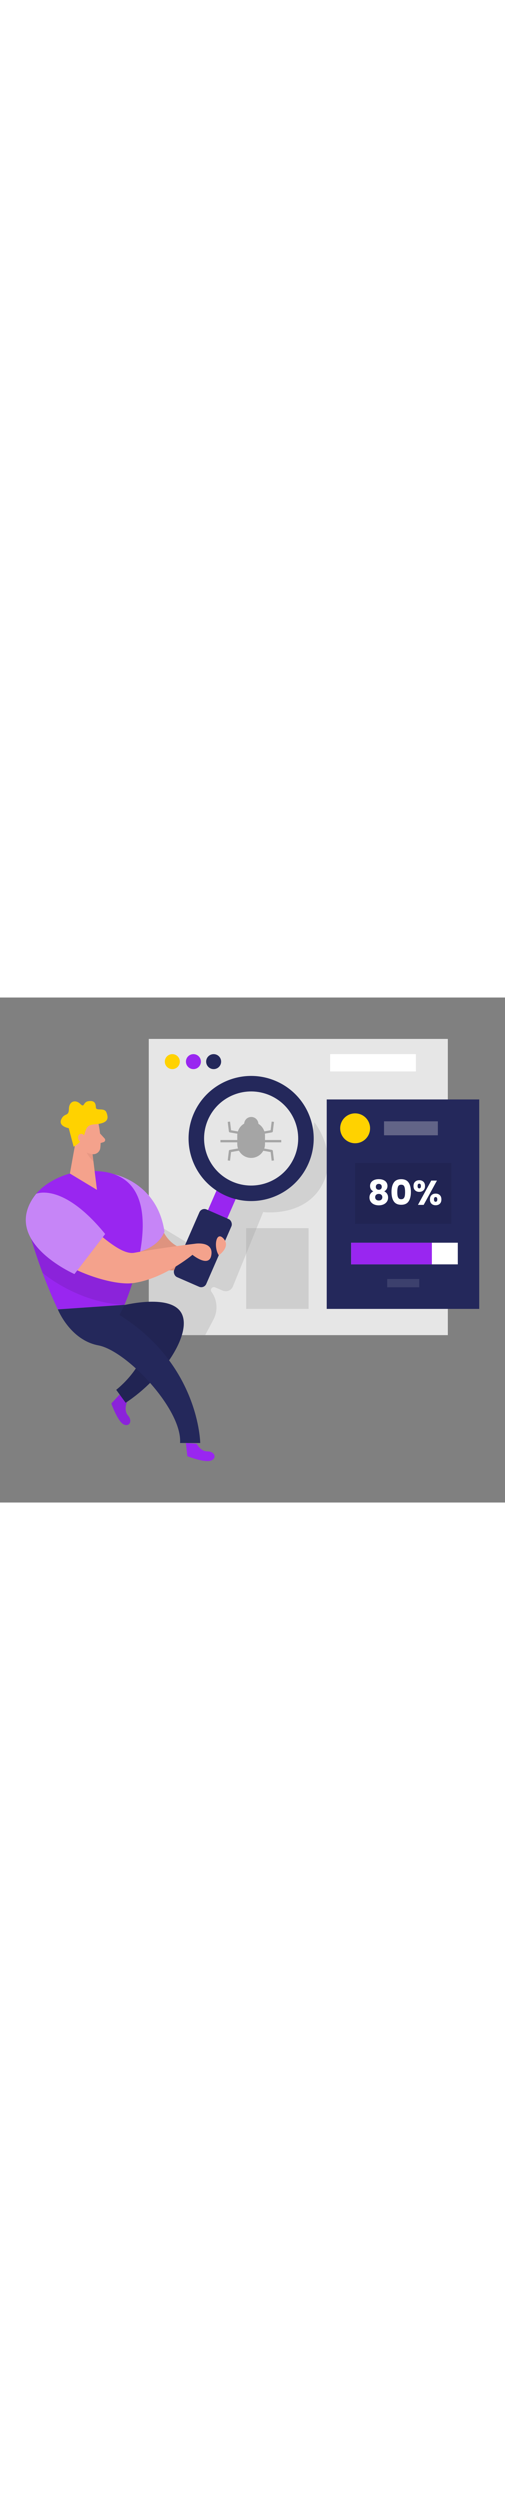 <svg id="_0260_bug_fixing" xmlns="http://www.w3.org/2000/svg" viewBox="0 0 500 500" data-imageid="bug-fixing-1-83" imageName="Bug Fixing 1" class="illustrations_image" style="width: 101px;"><rect x="0" y="0" width="500" height="500" fill="#808080" stroke="none"/><defs><style>.cls-1_bug-fixing-1-83{fill:#fff;}.cls-2_bug-fixing-1-83{opacity:.11;}.cls-2_bug-fixing-1-83,.cls-3_bug-fixing-1-83,.cls-4_bug-fixing-1-83,.cls-5_bug-fixing-1-83,.cls-6_bug-fixing-1-83,.cls-7_bug-fixing-1-83{fill:none;}.cls-8_bug-fixing-1-83{fill:#f4a28c;}.cls-9_bug-fixing-1-83{fill:#a5a5a5;}.cls-10_bug-fixing-1-83{fill:#ce8172;}.cls-3_bug-fixing-1-83{opacity:.44;}.cls-11_bug-fixing-1-83{fill:#e6e6e6;}.cls-4_bug-fixing-1-83{opacity:.09;}.cls-5_bug-fixing-1-83{opacity:.32;}.cls-6_bug-fixing-1-83{opacity:.31;}.cls-12_bug-fixing-1-83{fill:#24285b;}.cls-13_bug-fixing-1-83{fill:#000001;}.cls-14_bug-fixing-1-83{fill:#ffd200;}.cls-15_bug-fixing-1-83{fill:#68e1fd;}.cls-7_bug-fixing-1-83{opacity:.38;}</style></defs><g id="screen_bug-fixing-1-83"><rect class="cls-11_bug-fixing-1-83" x="147.3" y="41" width="296.1" height="293.27"/><circle class="cls-14_bug-fixing-1-83" cx="170.61" cy="63.47" r="7.42"/><circle class="cls-15_bug-fixing-1-83 targetColor" cx="191.51" cy="63.47" r="7.42" style="fill: rgb(153, 38, 240);"/><circle class="cls-12_bug-fixing-1-83" cx="211.53" cy="63.47" r="7.42"/><rect class="cls-1_bug-fixing-1-83" x="326.87" y="56.05" width="84.88" height="17.14"/><g class="cls-4_bug-fixing-1-83"><path class="cls-13_bug-fixing-1-83" d="m311.22,123.41s25.05,31.41,7.29,62.91-57.94,26.08-57.94,26.08l-29.98,73.68c-1.6,3.93-6.1,5.78-10,4.13l-7.69-3.26c-2.74-1.16-5.27,2.02-3.52,4.43h0c5.84,8.03,6.59,18.69,1.95,27.47l-8.17,15.43h-55.86v-114.47l55.86,33.69,33.5-65.85s40.41,11.93,55.21-7.31c14.8-19.24,19.36-56.91,19.36-56.91Z"/></g><g class="cls-7_bug-fixing-1-83"><rect class="cls-9_bug-fixing-1-83" x="243.73" y="228.35" width="61.81" height="79.93"/></g></g><g id="loading_bug-fixing-1-83"><rect class="cls-12_bug-fixing-1-83" x="323.49" y="100.92" width="150.99" height="207.37"/><g class="cls-4_bug-fixing-1-83"><rect class="cls-13_bug-fixing-1-83" x="351.61" y="163.87" width="95.23" height="60.2"/></g><g class="cls-5_bug-fixing-1-83"><rect class="cls-11_bug-fixing-1-83" x="380.23" y="122.58" width="53.29" height="13.83"/></g><g class="cls-2_bug-fixing-1-83"><rect class="cls-1_bug-fixing-1-83" x="383.38" y="278.68" width="31.69" height="8.22"/></g><circle class="cls-14_bug-fixing-1-83" cx="351.61" cy="129.49" r="14.8"/><rect class="cls-1_bug-fixing-1-83" x="347.66" y="242.76" width="105.6" height="21.44"/><rect class="cls-15_bug-fixing-1-83 targetColor" x="347.66" y="242.76" width="79.94" height="21.44" style="fill: rgb(153, 38, 240);"/><path class="cls-1_bug-fixing-1-83" d="m366.39,186.55c0-1.23.32-2.35.96-3.36.64-1.01,1.61-1.82,2.9-2.43,1.3-.6,2.89-.91,4.78-.91s3.48.3,4.76.91c1.29.6,2.25,1.41,2.89,2.43s.96,2.13.96,3.36-.29,2.3-.87,3.21c-.58.91-1.36,1.63-2.34,2.15,1.23.59,2.17,1.41,2.83,2.44.66,1.04.99,2.25.99,3.64,0,1.62-.41,3.01-1.23,4.18-.82,1.17-1.93,2.07-3.33,2.68-1.4.61-2.96.92-4.66.92s-3.26-.31-4.66-.92c-1.4-.62-2.51-1.51-3.33-2.68-.82-1.17-1.23-2.57-1.23-4.18,0-1.41.33-2.64.99-3.67s1.59-1.84,2.8-2.41c-2.14-1.14-3.21-2.93-3.21-5.36Zm6.05,8.76c-.66.58-.99,1.38-.99,2.41,0,.96.32,1.74.97,2.36.65.61,1.52.92,2.61.92s1.95-.31,2.58-.92.94-1.4.94-2.36-.32-1.8-.97-2.39c-.65-.59-1.5-.89-2.54-.89s-1.94.29-2.6.87Zm4.73-10.04c-.54-.51-1.25-.77-2.13-.77s-1.6.26-2.13.79c-.54.52-.8,1.25-.8,2.19s.27,1.59.82,2.1,1.25.77,2.12.77,1.57-.26,2.12-.79c.55-.52.82-1.23.82-2.12,0-.93-.27-1.66-.8-2.17Z"/><path class="cls-1_bug-fixing-1-83" d="m389.9,183.24c1.51-2.25,3.96-3.38,7.33-3.38s5.81,1.13,7.33,3.38,2.27,5.34,2.27,9.26-.76,7.07-2.27,9.33-3.96,3.38-7.33,3.38-5.81-1.13-7.33-3.38c-1.51-2.25-2.27-5.36-2.27-9.33s.76-7,2.27-9.26Zm10.43,3.94c-.5-1.24-1.54-1.86-3.11-1.86s-2.61.62-3.11,1.86c-.5,1.24-.75,3.01-.75,5.31,0,1.55.09,2.83.27,3.84.18,1.01.55,1.83,1.11,2.46.56.63,1.38.94,2.48.94s1.92-.31,2.48-.94c.56-.63.93-1.45,1.11-2.46.18-1.01.27-2.29.27-3.84,0-2.3-.25-4.07-.75-5.31Z"/><path class="cls-1_bug-fixing-1-83" d="m411.01,182.39c1.06-1,2.43-1.5,4.12-1.5s3.05.5,4.1,1.5c1.05,1,1.57,2.43,1.57,4.27s-.52,3.27-1.57,4.27c-1.05,1-2.41,1.5-4.1,1.5s-3.06-.5-4.12-1.5c-1.06-1-1.59-2.42-1.59-4.27s.53-3.27,1.59-4.27Zm2.44,4.27c0,1.55.55,2.32,1.64,2.32.52,0,.93-.19,1.23-.58.29-.39.44-.97.44-1.74,0-1.57-.56-2.36-1.67-2.36s-1.64.79-1.64,2.36Zm19.16-5.4l-13.15,24.05h-5.64l13.15-24.05h5.64Zm-5.36,14.38c1.05-1,2.41-1.5,4.1-1.5s3.05.5,4.1,1.5c1.05,1,1.57,2.43,1.57,4.27s-.52,3.27-1.57,4.27c-1.05,1-2.41,1.5-4.1,1.5s-3.05-.5-4.1-1.5c-1.05-1-1.57-2.43-1.57-4.27s.52-3.27,1.57-4.27Zm2.85,2.49c-.29.39-.43.98-.43,1.78,0,1.55.55,2.32,1.64,2.32.52,0,.93-.19,1.23-.58.3-.39.44-.97.44-1.74s-.15-1.36-.44-1.76c-.3-.4-.71-.6-1.23-.6s-.93.19-1.21.58Z"/></g><g id="person_bug-fixing-1-83"><path class="cls-9_bug-fixing-1-83" d="m255.22,136l-.4-2.26,13.13-2.31,1.03-8.59,2.28.27-1.13,9.44c-.06.5-.44.91-.94.99l-13.97,2.45Z"/><path class="cls-9_bug-fixing-1-83" d="m268.98,161.58l-1.03-8.59-13.13-2.31.4-2.26,13.97,2.45c.5.09.88.49.94.99l1.13,9.44-2.28.27Z"/><rect class="cls-9_bug-fixing-1-83" x="259.03" y="141.08" width="19.44" height="2.3"/><path class="cls-15_bug-fixing-1-83 targetColor" d="m125.63,400.95s-3.47,7.63,1.22,13.02c4.68,5.4,1.16,11.69-4.69,8.52-5.85-3.17-11.95-20.59-11.95-20.59l9-9.63,6.42,8.67Z" style="fill: rgb(153, 38, 240);"/><g class="cls-4_bug-fixing-1-83"><path class="cls-13_bug-fixing-1-83" d="m125.63,400.95s-3.47,7.63,1.22,13.02c4.68,5.4,1.16,11.69-4.69,8.52-5.85-3.17-11.95-20.59-11.95-20.59l9-9.63,6.42,8.67Z"/></g><path class="cls-8_bug-fixing-1-83" d="m120.47,178.45s31.35,9.75,36.83,39.57c5.48,29.82,26.9,33.84,46.65,34.7l-2.04,12.59s-64.71,21.7-75.34-26.61c-11.27-51.22-6.09-60.25-6.09-60.25Z"/><g class="cls-4_bug-fixing-1-83"><path class="cls-13_bug-fixing-1-83" d="m120.47,178.45s31.35,9.75,36.83,39.57c5.48,29.82,26.9,33.84,46.65,34.7l-2.04,12.59s-64.71,21.7-75.34-26.61c-11.27-51.22-6.09-60.25-6.09-60.25Z"/></g><path class="cls-15_bug-fixing-1-83 targetColor" d="m113.33,175.09s42.34,8.2,49.45,56.61c0,0-3.61,13.85-24.73,20.09-21.11,6.24-24.73-76.7-24.73-76.7Z" style="fill: rgb(153, 38, 240);"/><g class="cls-3_bug-fixing-1-83"><path class="cls-1_bug-fixing-1-83" d="m113.33,175.09s42.34,8.2,49.45,56.61c0,0-3.61,13.85-24.73,20.09-21.11,6.24-24.73-76.7-24.73-76.7Z"/></g><path class="cls-15_bug-fixing-1-83 targetColor" d="m69.2,174.26s-52.79,13.06-40.48,57.26c12.31,44.2,28.53,77.26,28.53,77.26l66.02-4.52s65.85-153.69-54.07-130Z" style="fill: rgb(153, 38, 240);"/><polygon class="cls-8_bug-fixing-1-83" points="77.3 129.22 69.2 174.26 96.01 190.46 90.14 143.1 77.3 129.22"/><g class="cls-6_bug-fixing-1-83"><path class="cls-10_bug-fixing-1-83" d="m91.37,150.47s-4.64-1.04-8.07-5.04c0,0,.19,8.38,9.21,16.82l-1.14-11.79Z"/></g><path class="cls-8_bug-fixing-1-83" d="m97.72,125.92s2.82,13.68,1.57,23.14c-.51,3.84-4.09,6.58-7.92,6.02-4.76-.7-10.99-3.02-13.39-10.17l-5.57-11.63s-3.23-7.41,3.93-13.95c7.16-6.54,20.07-1.83,21.37,6.59Z"/><g class="cls-4_bug-fixing-1-83"><path class="cls-13_bug-fixing-1-83" d="m30.78,238.7s6.88,22.37,11.32,33.88c0,0,34.26,29.76,81.16,31.68,0,0,5.08-12.79,7.73-21.44,2.65-8.65-100.22-44.13-100.22-44.13Z"/></g><path class="cls-12_bug-fixing-1-83" d="m119.95,305.23s48.11-12.71,59.5,6.92c11.39,19.63-17.22,64.18-55.02,89.1l-9.37-12.84s29.71-22.65,29.71-51.35c0,0-41.69.17-43.96-15.1-2.27-15.27,19.14-16.73,19.14-16.73Z"/><g class="cls-4_bug-fixing-1-83"><path class="cls-13_bug-fixing-1-83" d="m119.95,305.23s48.11-12.71,59.5,6.92c11.39,19.63-17.22,64.18-55.02,89.1l-9.37-12.84s29.71-22.65,29.71-51.35c0,0-41.69.17-43.96-15.1-2.27-15.27,19.14-16.73,19.14-16.73Z"/></g><path class="cls-8_bug-fixing-1-83" d="m99.05,134.63l4.49,4.89c1.11,1.21.58,3.16-.98,3.65l-5.19,1.62,1.68-10.16Z"/><path class="cls-14_bug-fixing-1-83" d="m72.92,147.73l-4.85-18.36s-10.6-1.8-7.42-8.73c3.18-6.93,7.42-2.33,7.57-10.27.15-7.94,6.6-9.56,11.18-5.11,4.58,4.46,2.44-1.77,8.15-2.63,5.7-.86,7.22,1.69,7.36,6.03.14,4.34,8.36-.3,10.49,5.18,2.13,5.48,2.43,10.8-11.76,11.71-14.2.91-4.01,12.58-20.71,22.18Z"/><path class="cls-8_bug-fixing-1-83" d="m84.37,139.52s-.73-5.33-4.69-4.45c-3.96.88-2.96,8.59,2.58,8.67l2.11-4.22Z"/><rect class="cls-15_bug-fixing-1-83 targetColor" x="208.73" y="184.77" width="20.79" height="42.93" transform="translate(100.82 -70.45) rotate(23.59)" style="fill: rgb(153, 38, 240);"/><path class="cls-12_bug-fixing-1-83" d="m273.43,82.82c-31.35-13.69-67.85.63-81.54,31.98-13.69,31.35.63,67.85,31.98,81.54,31.35,13.69,67.85-.63,81.54-31.98,13.69-31.35-.63-67.85-31.98-81.54Zm-43.42,99.45c-23.58-10.29-34.35-37.75-24.05-61.33,10.29-23.58,37.75-34.35,61.33-24.05,23.58,10.29,34.35,37.75,24.05,61.33-10.29,23.58-37.75,34.35-61.33,24.05Z"/><rect class="cls-12_bug-fixing-1-83" x="183.54" y="211.54" width="34.62" height="73.12" rx="5.41" ry="5.41" transform="translate(116.04 -59.64) rotate(23.59)"/><path class="cls-8_bug-fixing-1-83" d="m193.69,243.68s17.61-2.52,15.6,11.07c-2.01,13.58-18.74,0-18.74,0,0,0-29.18,24.46-59.55,28.08-30.38,3.62-121.68-31.92-100.54-80.21,15.56-35.57,75.42,55.13,102.48,50.11,27.06-5.01,60.76-9.04,60.76-9.04Z"/><path class="cls-8_bug-fixing-1-83" d="m216.62,255.24s12.12-8.27,4.74-16.53c-7.38-8.27-10.15,8.13-4.74,16.53Z"/><path class="cls-15_bug-fixing-1-83 targetColor" d="m35.83,194.32s26.23-11.88,68.3,39.84l-30.42,39.64S-1.26,240.91,35.83,194.32Z" style="fill: rgb(153, 38, 240);"/><g class="cls-3_bug-fixing-1-83"><path class="cls-1_bug-fixing-1-83" d="m35.83,194.32s26.23-11.88,68.3,39.84l-30.42,39.64S-1.26,240.91,35.83,194.32Z"/></g><path class="cls-9_bug-fixing-1-83" d="m255.84,125.03c-.17-3.76-3.24-6.77-7.05-6.77s-6.77,2.91-7.03,6.58c-4.09,2.38-6.84,6.79-6.84,11.86v8.38c0,7.58,6.15,13.73,13.73,13.73h0c7.58,0,13.73-6.15,13.73-13.73v-8.38c0-4.94-2.62-9.26-6.54-11.68Z"/><path class="cls-9_bug-fixing-1-83" d="m241.52,136l-13.97-2.45c-.5-.09-.88-.49-.94-.99l-1.13-9.44,2.28-.27,1.03,8.59,13.13,2.31-.4,2.26Z"/><path class="cls-9_bug-fixing-1-83" d="m227.75,161.58l-2.28-.27,1.13-9.44c.06-.5.44-.91.94-.99l13.97-2.45.4,2.26-13.13,2.31-1.03,8.59Z"/><rect class="cls-9_bug-fixing-1-83" x="218.26" y="141.08" width="19.44" height="2.3"/><path class="cls-12_bug-fixing-1-83" d="m57.25,308.78s12.06,30.34,40.12,35.62c28.06,5.29,83.18,63.43,80.92,96.65h19.95s-.88-77.44-79.86-126.66l4.89-10.13-66.02,4.52Z"/><path class="cls-15_bug-fixing-1-83 targetColor" d="m194.8,441.82s3.53,7.6,10.68,7.56c7.15-.04,9.63,6.73,3.41,9.11-6.22,2.38-23.4-4.34-23.4-4.34l-1.45-13.1,10.76.77Z" style="fill: rgb(153, 38, 240);"/></g></svg>